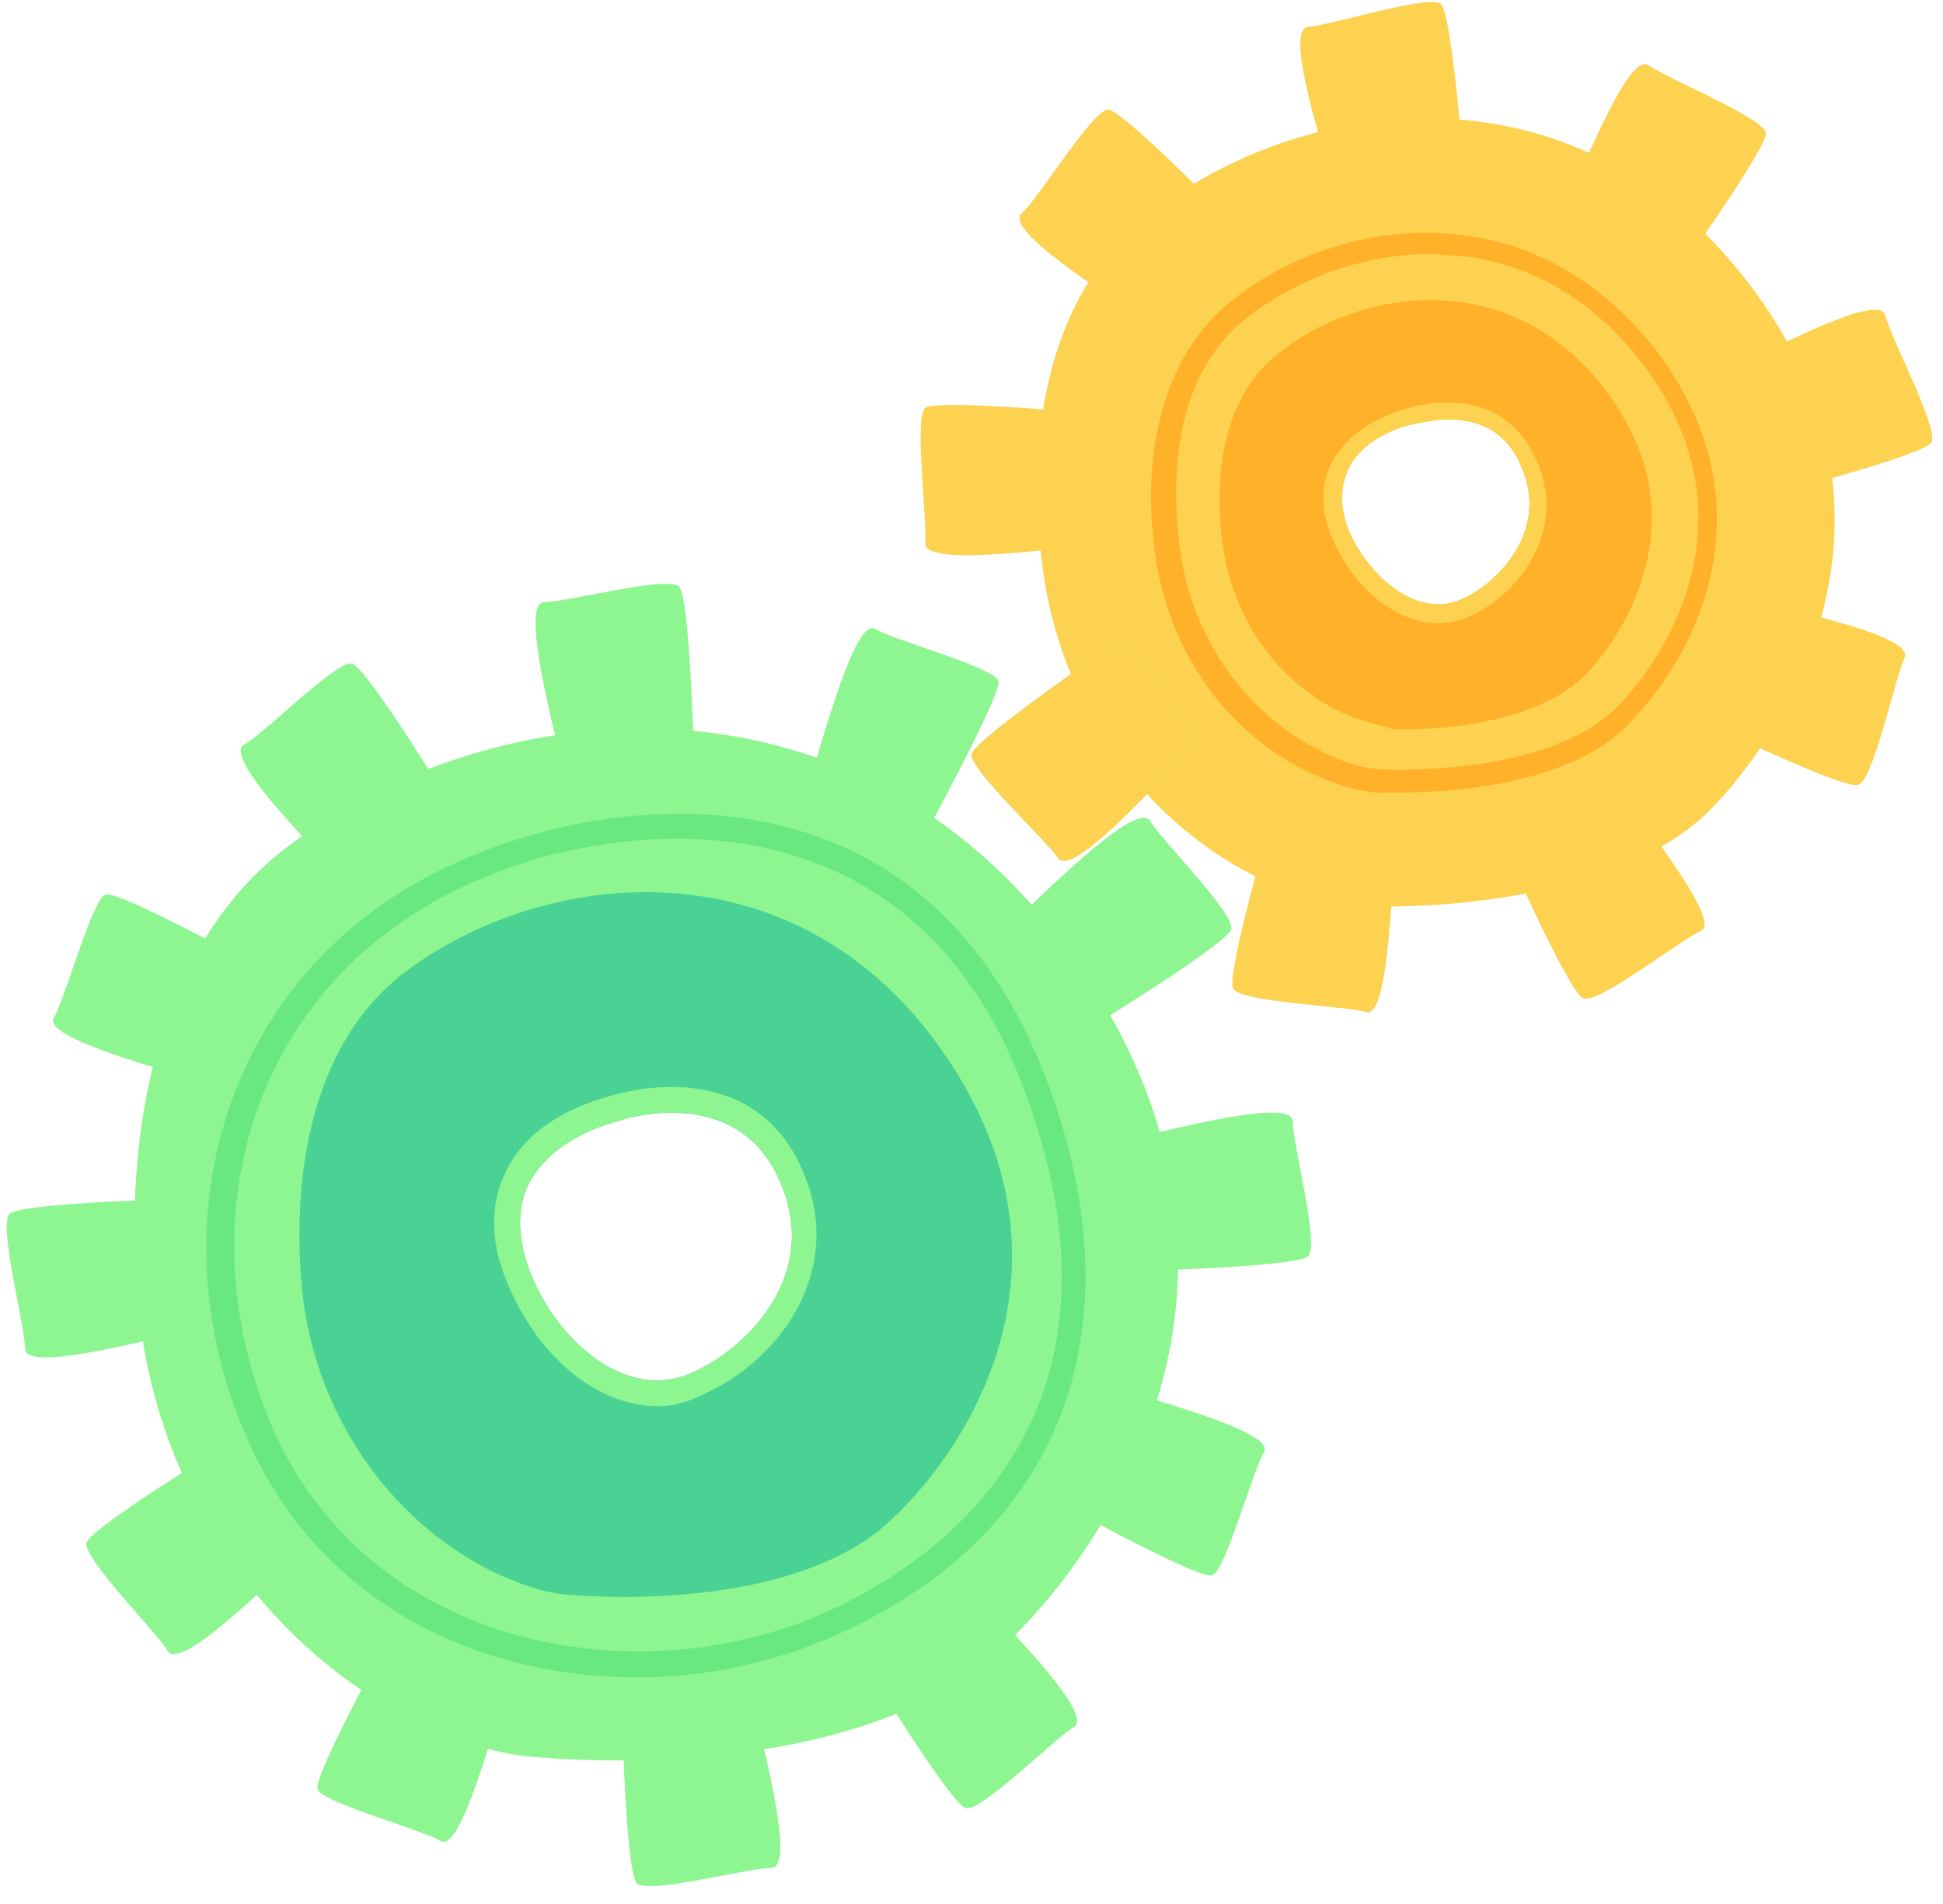 <svg width="101" height="99" viewBox="0 0 101 99" xmlns="http://www.w3.org/2000/svg"><path d="M21.6 89.5C13.4 85.4 8.1 77.1 7.2 68c-.9-9.2 1-19 7.9-24.1 10.6-7.9 29.7-10.1 41 6.3s1.3 30.8-4.5 35.9c-5.8 5.1-16.8 5.9-24.2 5.2-1.9-.2-3.9-.9-5.8-1.8zm10.6-31.9l.2.6c-2.4.6-4.1 1.8-4.9 3.3-.7 1.4-.6 3.1.2 5 1.5 3.4 4.9 6.3 8.2 4.9 2.8-1.2 6.6-4.9 4.8-9.6-1.8-4.8-6.5-4.1-8.4-3.6l-.1-.6z" fill="#8DF690"/><path d="M25.6 81.7c-5.6-2.8-9.3-8.5-9.9-14.7-.6-6.3.7-13 5.4-16.5 7.2-5.4 20.3-6.9 28 4.3 7.7 11.2.9 21-3.1 24.5s-11.5 4-16.5 3.6c-1.3-.1-2.6-.6-3.9-1.2zm6.6-24.1l.2.6c-2.4.6-4.1 1.8-4.9 3.3-.7 1.4-.6 3.1.2 5 1.5 3.4 4.9 6.3 8.2 4.9 2.8-1.2 6.6-4.9 4.8-9.6-1.8-4.8-6.5-4.1-8.4-3.6l-.1-.6z" fill="#4AD295"/><path d="M34.2 73.1c-3 0-6-2.3-7.7-6.1-1-2.2-1.1-4.3-.2-6.1.9-1.9 2.9-3.3 5.7-4 1.8-.5 7.7-1.5 9.9 4.4 1.9 5-1.5 9.6-5.6 11.3-.6.3-1.3.5-2.1.5zm-2-15.5l.2.6c-2.4.6-4.1 1.8-4.9 3.3-.7 1.4-.6 3.1.2 5 1.5 3.4 4.9 6.3 8.2 4.9 2.8-1.2 6.6-4.9 4.8-9.6-1.8-4.8-6.5-4.1-8.4-3.6l-.1-.6zm-2.7-16.7c-1-4.1-2.4-9.6-1.2-9.6s6.4-1.4 7-.8c.6.6.8 9.8.8 9.8l-6.6.6zm-11 5.5c-2.9-3-6.9-7.1-5.8-7.7 1.1-.6 4.8-4.4 5.6-4.2.8.2 5.6 8.1 5.6 8.1l-5.4 3.8zm-6.8 10.2c-4-1.2-9.5-2.7-8.9-3.7.6-1 2-6.2 2.7-6.4.8-.2 8.9 4.3 8.9 4.3l-2.7 5.8zm-.8 12.3c-4.1 1-9.6 2.4-9.6 1.2s-1.4-6.4-.8-7c.6-.6 9.8-.8 9.8-.8l.6 6.6zM16.4 80c-3 2.9-7.1 6.9-7.7 5.8-.6-1-4.4-4.8-4.2-5.6.2-.8 8.1-5.6 8.1-5.6l3.8 5.4zm10.2 6.8c-1.2 4-2.7 9.5-3.7 8.9-1-.6-6.2-2-6.4-2.7-.2-.8 4.3-8.9 4.3-8.9l5.8 2.7zm12.3.7c1 4.1 2.4 9.6 1.2 9.6s-6.4 1.4-7 .8c-.6-.6-.8-9.8-.8-9.8l6.6-.6zM50 82.1c2.9 3 6.9 7.1 5.8 7.7-1 .6-4.8 4.4-5.6 4.2-.8-.2-5.6-8.1-5.6-8.1l5.4-3.8zm6.8-10.3c4 1.2 9.5 2.7 8.9 3.7-.6 1-2 6.2-2.7 6.4-.8.2-8.9-4.3-8.9-4.3l2.7-5.8zm.8-12.3c4.1-1 9.6-2.4 9.6-1.2s1.4 6.4.8 7c-.6.6-9.8.8-9.8.8l-.6-6.6zm-5.5-11c3-2.9 7.1-6.9 7.7-5.8.6 1 4.4 4.8 4.2 5.6-.2.8-8.1 5.6-8.1 5.6l-3.8-5.4zm-10.3-6.9c1.2-4 2.7-9.5 3.7-8.9 1 .6 6.2 2 6.4 2.7.2.7-4.3 8.9-4.3 8.9l-5.8-2.7z" fill="#8DF690"/><path d="M33.1 87.2c-8.2 0-16.4-3.8-20.2-12.3-2.9-6.5-2.9-13.7 0-19.7 2-4.2 6.3-9.6 15.5-12C33 42 48.2 39.4 54.5 56.4c4.8 13 .5 23.7-11.5 28.8-3.1 1.3-6.5 2-9.9 2zm2.1-43.6c-2.8 0-5.1.5-6.4.8-6.9 1.8-11.9 5.7-14.6 11.3-2.7 5.6-2.7 12.4 0 18.6 5 11.3 18.6 13.8 28.3 9.7 5.4-2.3 17.3-9.6 10.8-27.2-4-10.9-12.1-13.2-18.1-13.2z" fill="#69E781"/><path d="M66.2 46c-6.4-2.8-10.8-8.9-11.9-15.8-1.1-7 0-14.5 5-18.7 7.7-6.4 22.2-8.9 31.5 3.1s2.2 23.4-2 27.6c-4.2 4.1-12.6 5.1-18.2 4.9-1.4 0-2.9-.5-4.4-1.1zm9.1-24.2c-.8 0-1.6.2-2.1.3-1.7.5-2.8 1.4-3.2 2.5-.4 1-.3 2.2.3 3.4 1.2 2.3 3.6 4.2 5.8 3.1 1.9-.9 4.4-3.6 3-6.8-.8-2-2.4-2.5-3.8-2.5z" fill="#FCD250"/><path d="M70.1 37.2c-3.5-1.5-5.9-4.8-6.5-8.6-.6-3.8 0-7.9 2.7-10.1 4.2-3.5 12.1-4.8 17.1 1.7 5 6.5 1.2 12.7-1.1 15-2.3 2.2-6.8 2.8-9.9 2.7-.7-.2-1.5-.4-2.3-.7zm5.2-15.4c-.8 0-1.6.2-2.1.3-1.7.5-2.8 1.4-3.2 2.5-.4 1-.3 2.2.3 3.4 1.2 2.3 3.6 4.2 5.8 3.1 1.9-.9 4.4-3.6 3-6.8-.8-2-2.4-2.5-3.8-2.5z" fill="#FFB229"/><path d="M62.4 38.4c-2.9 3-6.7 7.2-7.4 6.2-.7-1-4.6-4.6-4.5-5.4.2-.8 7.8-6 7.8-6l4.1 5.2z" fill="#8DF690"/><path d="M62.4 38.4c-2.9 3-6.7 7.2-7.4 6.2-.7-1-4.6-4.6-4.5-5.4.2-.8 7.8-6 7.8-6l4.1 5.2zm10.2 4.7c-.3 4.2-.5 9.9-1.6 9.5-1.1-.3-6.5-.5-6.9-1.2-.4-.7 2.2-9.6 2.2-9.6l6.3 1.3zm10.9-3c2.5 3.4 6 7.9 4.9 8.3-1.1.5-5.3 3.8-6.1 3.5-.8-.3-4.5-8.8-4.5-8.8l5.7-3zm6.4-9.2c4 1 9.6 2.2 9.1 3.3-.5 1.1-1.6 6.3-2.4 6.6-.8.3-9.1-3.8-9.1-3.8l2.4-6.1zm-1-11.2c3.7-1.8 8.8-4.5 9.1-3.3.3 1.2 2.8 5.9 2.4 6.6-.4.7-9.4 3-9.4 3l-2.1-6.3zm-8-7.9c1.7-3.8 3.8-9.1 4.8-8.4 1 .7 5.9 2.7 6.1 3.5.1.8-5.3 8.3-5.3 8.3l-5.6-3.4zm-11.2-.9c-1.2-4-2.9-9.4-1.7-9.5 1.2-.1 6.3-1.7 6.9-1.2.6.5 1.3 9.8 1.3 9.8l-6.5.9zm-9.2 6.4c-3.5-2.3-8.3-5.4-7.4-6.2.9-.8 3.7-5.4 4.5-5.4.8 0 7.3 6.7 7.3 6.7l-4.4 4.9zm-2.8 10.9c-4.1.5-9.8 1.2-9.6 0 .1-1.2-.6-6.5 0-7s9.9.4 9.9.4l-.3 6.6zm17.1 4.2c-2 0-4.1-1.5-5.3-3.9-.8-1.5-.9-2.9-.4-4.2.6-1.3 1.9-2.4 3.8-3 1.2-.4 5.3-1.3 7 2.7 1.5 3.4-.7 6.7-3.4 8-.5.2-1.1.4-1.7.4zm.5-10.6c-.8 0-1.6.2-2.1.3-1.7.5-2.8 1.4-3.2 2.5-.4 1-.3 2.2.3 3.4 1.2 2.3 3.6 4.2 5.8 3.1 1.9-.9 4.4-3.6 3-6.8-.8-2-2.4-2.5-3.8-2.5z" fill="#FCD250"/><path d="M72.8 41.2h-1c-1 0-2-.3-3.2-.8-4.5-1.9-7.7-6.2-8.5-11.2-.9-5.8.5-10.6 3.6-13.3 3.3-2.8 7.9-4.2 12.1-3.7 4 .4 7.5 2.5 10.2 5.9 6.3 8.2 2.1 16.1-1.4 19.6-2.5 2.6-7.6 3.5-11.8 3.5zm1.6-28c-3.5 0-7.1 1.3-9.8 3.5-4.1 3.4-3.6 9.7-3.2 12.2.7 4.6 3.7 8.6 7.8 10.4 1.1.5 2 .7 2.8.7 4.1.1 9.4-.6 12-3.2 3.2-3.2 7.1-10.5 1.3-18-2.5-3.2-5.7-5.1-9.4-5.5-.5 0-1-.1-1.5-.1z" fill="#FFB229"/></svg>